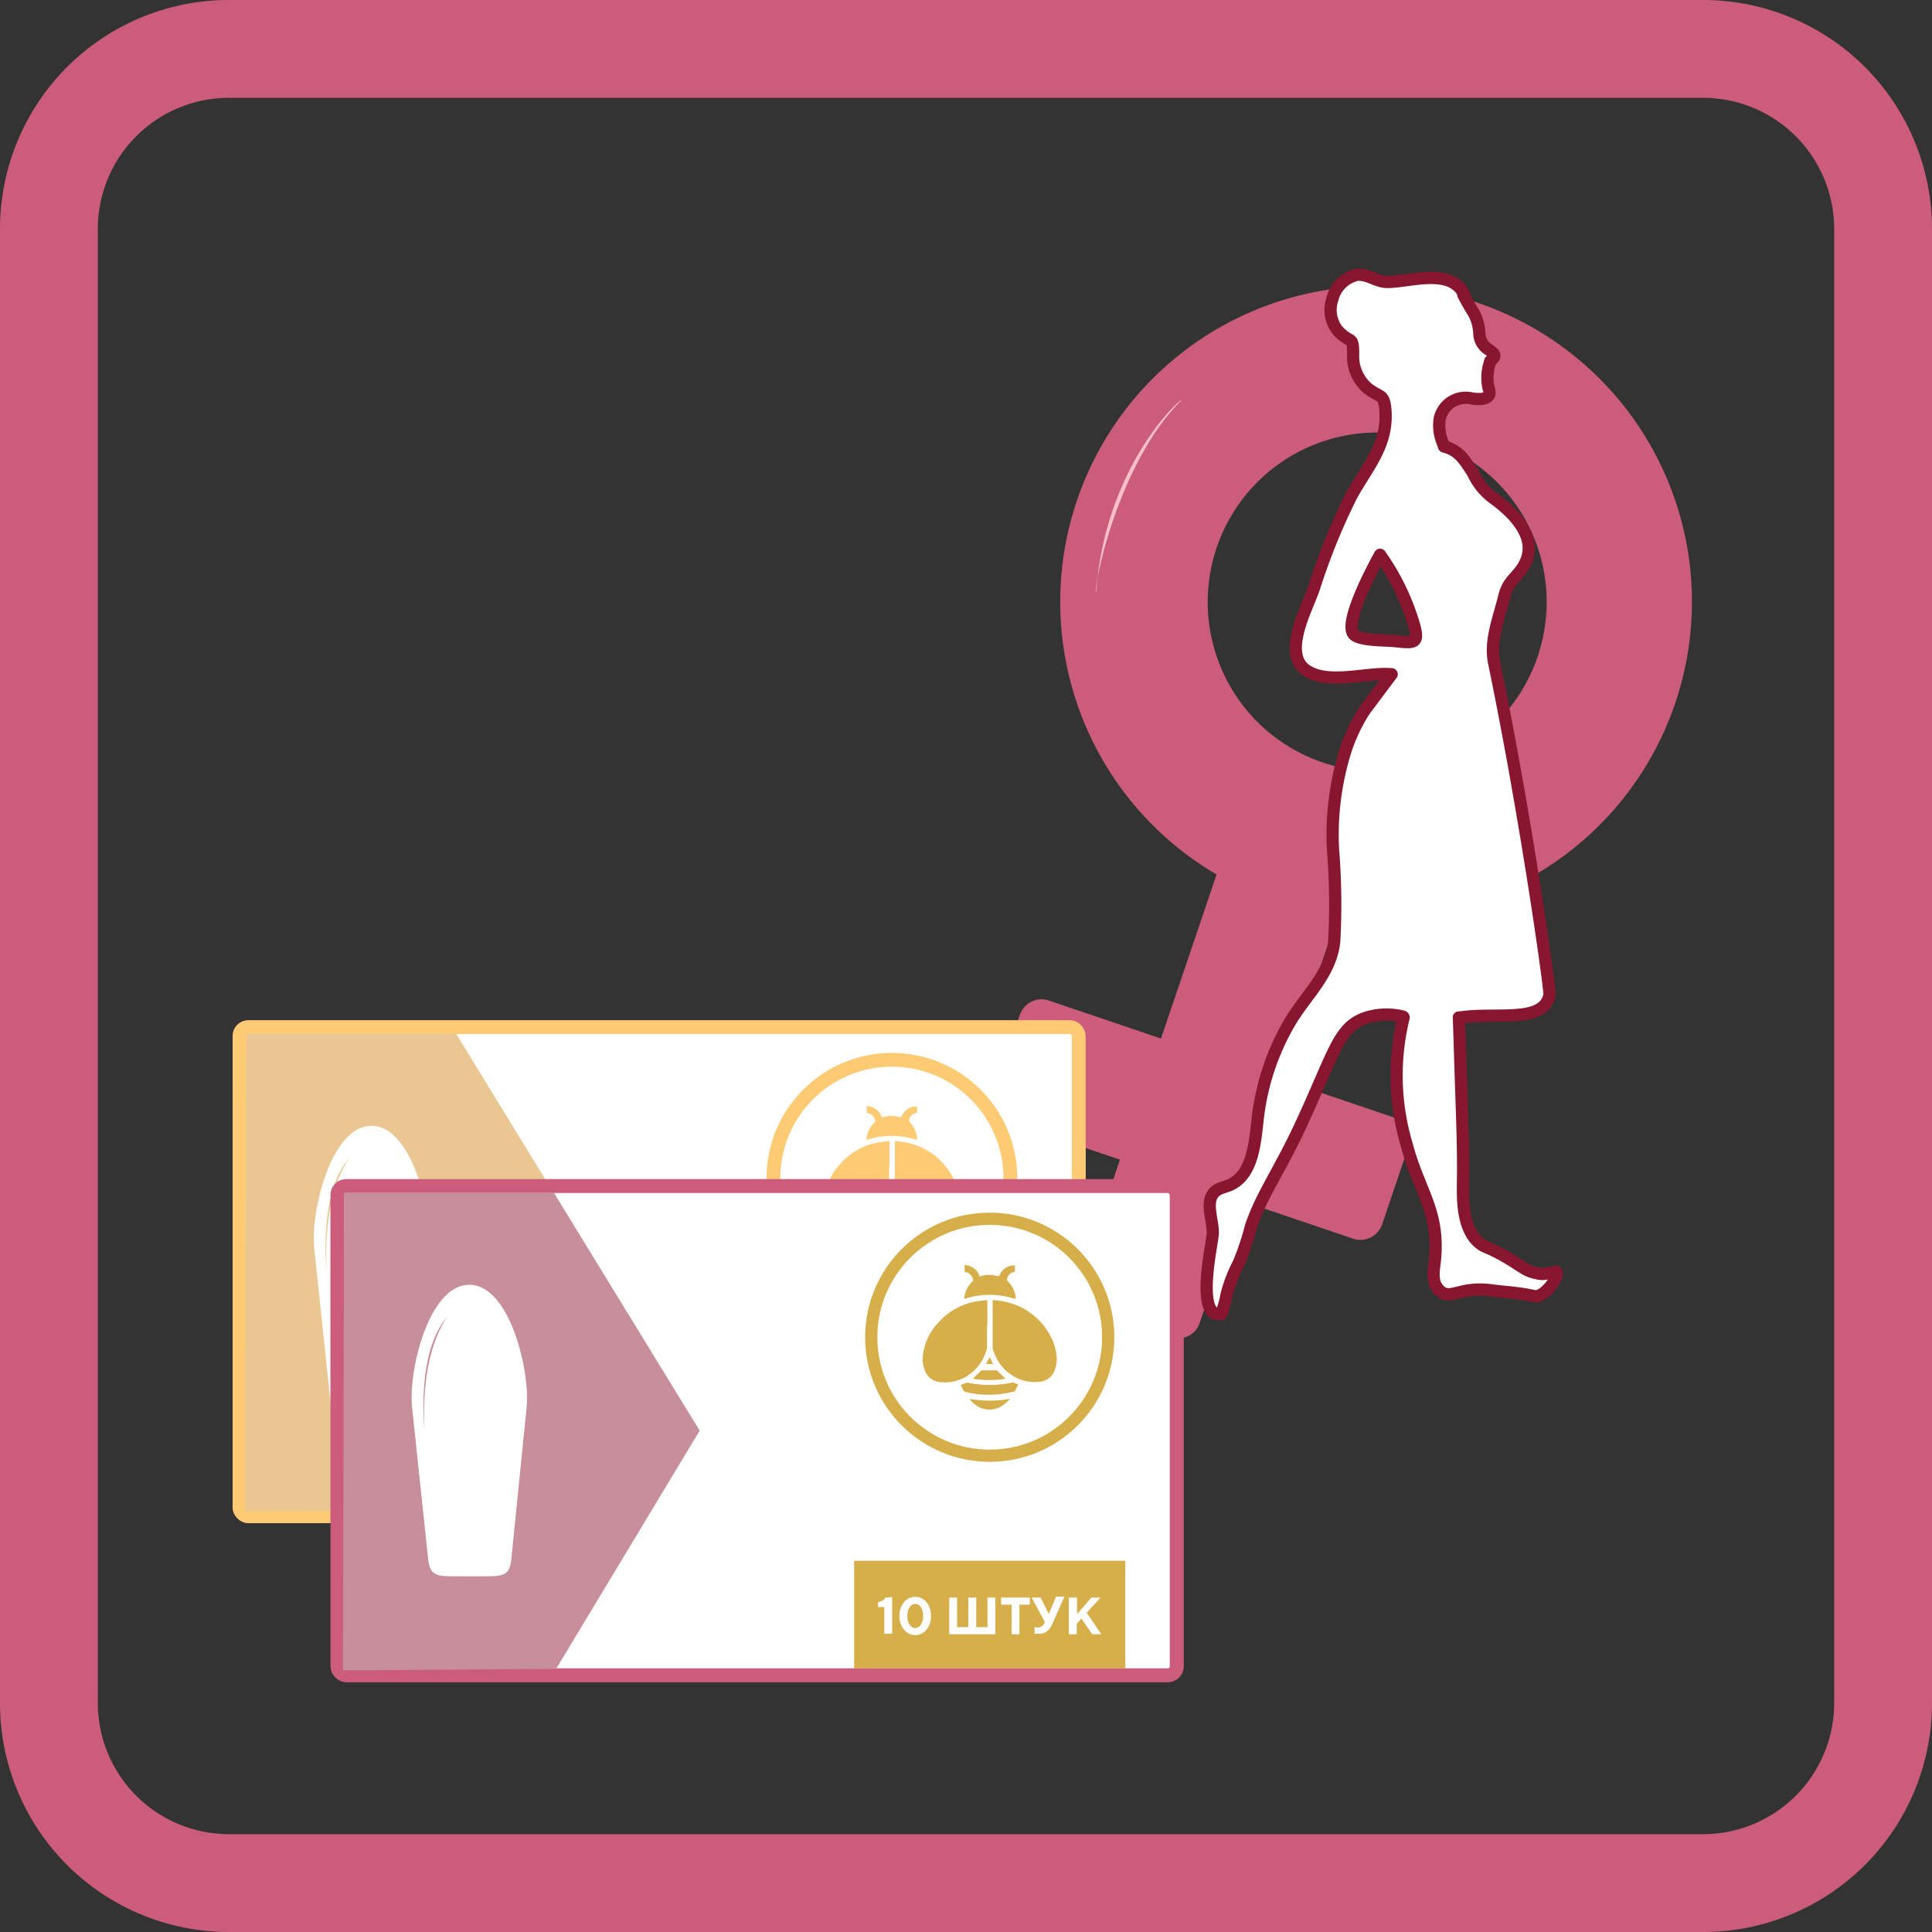 <svg xmlns="http://www.w3.org/2000/svg" viewBox="0 0 158 158"><rect x="0" y="0" width="158" height="158" fill="#333333" stroke="none"/><defs><style>.cls-1{fill:#cc5c7c;}.cls-2,.cls-5,.cls-6,.cls-8{fill:#fff;}.cls-14,.cls-3{fill:none;}.cls-3{stroke:#88162e;stroke-linecap:round;stroke-linejoin:round;}.cls-4{fill:#f7bfc8;}.cls-5{stroke:#cc5c7c;}.cls-14,.cls-5,.cls-6{stroke-miterlimit:10;}.cls-5,.cls-6{stroke-width:1.13px;}.cls-6{stroke:#fdcb74;}.cls-7,.cls-9{fill:#eac692;}.cls-12,.cls-8,.cls-9{fill-rule:evenodd;}.cls-10{fill:#fdcb74;}.cls-11,.cls-12{fill:#c78f9a;}.cls-13{fill:#d6af4a;}.cls-14{stroke:#d6af4a;}</style></defs><g id="_3._Свечи_для_женщин" data-name="3. Свечи для женщин"><path class="cls-1" d="M139.28,8A10.73,10.73,0,0,1,150,18.72V139.28A10.73,10.73,0,0,1,139.28,150H18.72A10.73,10.73,0,0,1,8,139.28V18.72A10.73,10.73,0,0,1,18.72,8H139.28m0-8H18.72A18.72,18.72,0,0,0,0,18.72V139.28A18.72,18.72,0,0,0,18.72,158H139.28A18.72,18.72,0,0,0,158,139.28V18.72A18.72,18.72,0,0,0,139.28,0Z"/><path class="cls-1" d="M120.86,24.77A25.83,25.83,0,1,0,137,57.51,25.82,25.82,0,0,0,120.86,24.77ZM110,62.84a13.86,13.86,0,1,1,16.24-11A13.85,13.85,0,0,1,110,62.84Z"/><rect class="cls-1" x="94.76" y="63.31" width="10.46" height="46.15" rx="1.8" transform="translate(33 -27.52) rotate(18.72)"/><rect class="cls-1" x="81.45" y="86.33" width="33.56" height="10.46" rx="1.87" transform="translate(34.57 -26.68) rotate(18.72)"/><path id="Беременая" class="cls-2" d="M121.11,27.86a1.54,1.54,0,0,0,.52.65,3.54,3.54,0,0,1,.45.34.29.29,0,0,1,0,.48.9.9,0,0,1-.2.14c-.17.11-.2.25-.06.4s.32.34.13.59a.14.14,0,0,0,0,.15.3.3,0,0,1-.1.4.55.55,0,0,0-.15.75c.2.49,0,.75-.5.86a3.31,3.31,0,0,1-1-.06,2.1,2.1,0,0,0-2.5,1.69,3.33,3.33,0,0,0,.2,1.79,1.24,1.24,0,0,0,.84.81c.43.14.59.48,1,.63.64.21.68.79.86,1.47,0,.16.35.28.4.44a2.54,2.54,0,0,0,1.41,1.43,1.85,1.85,0,0,1,.39.15,5.48,5.48,0,0,1,1.84,2.12,2.92,2.92,0,0,1,.44,2.58c-.27.72-.38,1.33-1,1.72s-.8,1.1-1.07,1.84a24.46,24.46,0,0,0-.75,4.33c.5,3.33,3.18,18.56,3.88,23.11.42.68.17,3.46.6,4.13.21.33-.21,1.17-.48,1.44a17.08,17.08,0,0,1-2.62.48,19.21,19.21,0,0,1-4,.58c-.48.08,0,.4,0,.91s-.15,1.31-.21,2-.18,1.4-.18,2.09c0,1.54,0,3.08,0,4.63a36.33,36.33,0,0,0,.43,4.42,30.34,30.34,0,0,0,.92,3.52,2.07,2.07,0,0,0,.84,1.21c.39.24.8.45,1.21.66A15,15,0,0,0,127,104.1c.44.08.18,0,.21.38a1.36,1.36,0,0,1-1,1.37c-.61.26-.65.45-1.3.39-.81-.07-1.64-.15-2.44-.28s-1.54-.66-2.35-.42c-.5.15-1.08.62-1.61.63a1.28,1.28,0,0,1-1.25-1.54,7.48,7.48,0,0,0,.06-3.26c-.62-2.38-1.56-4.56-2.15-7a27.55,27.55,0,0,1-.83-5.18,27.93,27.93,0,0,1,.26-5.09c0-.3.12-.89-.18-.93-.79-.1-1.66.3-2.38-.06a.29.29,0,0,0-.44.11c-.25.4-1.39.71-1.62,1.12-1.2,2.13-1.83,3.94-2.9,6.14-.82,1.68-1.55,3.16-2.36,4.85-.54,1.13-1.35,2.47-1.93,3.58-.73,1.38-.8,3.23-1.3,4.7-.28.83-1.18,1.33-1.26,2.21a6.9,6.9,0,0,1-.09.78c-.11.37.33.8,0,.88a.75.75,0,0,1-.8-.38,1.5,1.5,0,0,1-.23-.55,9.34,9.34,0,0,1,0-3.94c.1-.55.21-1.11.28-1.67a6.42,6.42,0,0,0-.18-2.09,1.35,1.35,0,0,1,1-1.75l.31-.1a2.38,2.38,0,0,0,1.67-1.67,5,5,0,0,0,.21-.78c.29-1.7.57-3.4.89-5.1a17.21,17.21,0,0,1,2.41-6.17q1.23-1.93,2.61-3.77a2.49,2.49,0,0,0,.54-1.06,15.18,15.18,0,0,0,.28-2.21c.07-1.83-.1-3.64-.17-5.46a32.51,32.51,0,0,1,.17-6.76,17.91,17.91,0,0,1,1.36-4.47,12.81,12.81,0,0,1,2.92-4,1.41,1.41,0,0,0,.37-.43c-.61,0-1.18.08-1.76.08-1.11,0-2.22,0-3.32,0a4.86,4.86,0,0,1-1.37-.18,1.6,1.6,0,0,1-1.3-1.33,4,4,0,0,1,.12-2c1-3,2.09-5.92,3.23-8.85a18.73,18.73,0,0,1,2.52-4.55,6.39,6.39,0,0,0,1.19-2.72,15.82,15.82,0,0,0,.18-2.75.44.44,0,0,0-.35-.49,3.48,3.48,0,0,1-2.1-2,2.26,2.26,0,0,1-.19-1.38c0-.27.09-.53.13-.8a.52.52,0,0,0-.32-.59c-.23-.12-.46-.23-.7-.33a1.37,1.37,0,0,1-.82-1,3.39,3.39,0,0,1,.55-2.89,1.86,1.86,0,0,1,2.09-.89,2,2,0,0,1,.74.39.93.93,0,0,0,.83.19,15,15,0,0,1,1.76-.3,8.8,8.8,0,0,1,2.94.06,2.42,2.42,0,0,1,1.85,1.17c.26.51.54,1,.85,1.49a3.86,3.86,0,0,1,.46,1.66m-5.69,23.62a16,16,0,0,0-1.4-3,23.82,23.82,0,0,1-1.22-2.42s0-.06-.09-.12a16.57,16.57,0,0,0-.7,1.56c-.54,1.24-1.08,2.47-1.52,3.75a4.71,4.71,0,0,0-.22.73c-.08.34,0,.39.3.48a13.82,13.82,0,0,0,2.1.38c.9.13,1.8.21,2.69.31.1,0,.19.05.3,0A4.42,4.42,0,0,0,115.29,50.87Z"/><path class="cls-3" d="M118.09,36.51c1.24.33,1.66,1.09,2.36,2.15a5.3,5.3,0,0,0,1.57,2c1.85,1.32,4.16,3.59,2.33,6-.64.83-1.06,1-1.36,2.23-.42,1.71-1.17,3.53-.8,5.31,2.6,12.52,4.6,26.79,4.53,27.16-.46,2.42-4.52,1.37-7.41,1.87"/><path class="cls-3" d="M121.89,29.53a3.84,3.84,0,0,0-.15,2.23c.2.49,0,.75-.5.86a3.31,3.31,0,0,1-1-.06,2.18,2.18,0,0,0-2.5,1.69,3.64,3.64,0,0,0,.39,2.26"/><path class="cls-3" d="M119.67,24.1c.26.51.54,1,.85,1.49a3.86,3.86,0,0,1,.46,1.66,1.69,1.69,0,0,0,.13.61,1.54,1.54,0,0,0,.52.65,3.54,3.54,0,0,1,.45.34.29.29,0,0,1,0,.48c-.06.06-.13.17-.2.2"/><path class="cls-3" d="M99.9,107.45c-2.19.46-.77-5.69-.72-6.54s-.47-2.17-.13-3,1.11-.73,1.78-1.13c2-1.16,1.81-4.5,2.2-6.49a20,20,0,0,1,2.64-7c1.32-2.08,3.15-3.74,3.44-6.26a55,55,0,0,0-.09-7.48,23,23,0,0,1,1-8.12,14.07,14.07,0,0,1,1.6-3.37l2.19-2.92c-2-.18-5.11.88-6.92-.28-2.11-1.34,0-5.08.56-6.75a52.38,52.38,0,0,1,3.07-7.57c1.27-2.32,3-4.12,2.78-7-.11-1.35-.41-1-1.4-1.74a3.43,3.43,0,0,1-1.24-2.78c0-1.69-.17-.8-1.27-2a2.71,2.71,0,0,1-.43-2.54,2.69,2.69,0,0,1,2-2c.92-.1,1.59.59,2.51.58,1.8,0,5.16-1.2,6.26,1"/><path class="cls-3" d="M114.74,83.14a5.49,5.49,0,0,0-3.2.15c-2.14.84-2.44,2.87-5.24,8.88-1.67,3.57-3.15,5.6-4,8.14a22.33,22.33,0,0,1-1,3,11.79,11.79,0,0,0-1,2.61,7.06,7.06,0,0,1-.45,1.55"/><path class="cls-3" d="M127.25,104c.36.37-1,2.17-1.77,2-1.36-.3-2.42-.33-3.55-.48-2.5-.33-3.29.81-4.14.07s-.48-1.83-.41-2.91c.26-3.71-1.36-5.4-2.32-9a19.83,19.83,0,0,1-.27-10.47"/><path class="cls-3" d="M119.31,83.21c.22,7.45.4,10.37.33,13.75,0,1-.09,3.7,1.49,4.81.38.27.48.18,1.6.79,1.61.87,1.89,1.32,2.76,1.52.51.12.55.18,1.76-.06"/><path class="cls-3" d="M115.57,50.87a19.19,19.19,0,0,0-2.71-5.5c-.66,1.21-3,5.61-2.14,6.52.53.53,2.72.46,3.45.55C115.77,52.62,116.1,52.61,115.57,50.87Z"/><path class="cls-4" d="M96.64,32.71c-.3,0-6.28,5.62-7,15.73C89.37,48.26,91.36,37.92,96.64,32.71Z"/><rect class="cls-5" x="19.59" y="84" width="68.63" height="40" rx="0.72"/><rect class="cls-6" x="19.59" y="84" width="68.63" height="40" rx="0.72"/><polygon class="cls-7" points="37.29 84.52 49.22 104 37.48 123.48 20.05 123.59 20.14 84.52 37.29 84.52"/><path class="cls-8" d="M29,115.91h2.83c1.45,0,1.89-.17,2-1.54l1.24-12.3c.29-2.87-1.35-10-4.69-10s-5,7.11-4.68,10L27,114.37C27.13,115.74,27.57,115.91,29,115.91Z"/><path class="cls-9" d="M26.72,104s-.74-6.51,1.91-9.36C28.63,94.64,26.35,97.24,26.72,104Z"/><circle class="cls-6" cx="72.94" cy="96.36" r="9.69"/><path class="cls-10" d="M73.16,93.31a7,7,0,0,1,1.45.25,5.44,5.44,0,0,1,3.07,2.31,4.4,4.4,0,0,1,.71,1.86,2.64,2.64,0,0,1-.15,1.36A1.42,1.42,0,0,1,77,100a3.35,3.35,0,0,1-2.24-.53,3.59,3.59,0,0,1-1.36-1.6c-.08-.18-.15-.38-.22-.57a.19.19,0,0,1,0-.08V93.31Z"/><path class="cls-10" d="M72.72,95.33c0,.59,0,1.18,0,1.77a1.34,1.34,0,0,1-.07.4,3.8,3.8,0,0,1-1.38,1.91,3.41,3.41,0,0,1-2.21.63,1.77,1.77,0,0,1-.69-.14,1.48,1.48,0,0,1-.72-.78,2.48,2.48,0,0,1-.17-1.29,4.62,4.62,0,0,1,1.28-2.69,5.38,5.38,0,0,1,2.91-1.68c.31-.06.63-.09,1-.14.07,0,.08,0,.08.08,0,.32,0,.64,0,1v1Z"/><path class="cls-10" d="M75,93.23a6.52,6.52,0,0,0-4.14,0,.22.22,0,0,1,0-.08,2.1,2.1,0,0,1,.58-1.27,1.14,1.14,0,0,1,.11-.11.17.17,0,0,0,0-.2.77.77,0,0,0-.49-.52H71a.1.1,0,0,1-.11-.11v-.49a3,3,0,0,1,.32.06,1.3,1.3,0,0,1,.88.78c0,.1,0,.1.14.07a2.2,2.2,0,0,1,1.32,0c.14,0,.14,0,.21-.1a1.28,1.28,0,0,1,1-.77H75V91s0,0,0,0a.91.91,0,0,0-.39.17.63.63,0,0,0-.24.37.28.28,0,0,0,0,.18,1,1,0,0,0,.13.16A2.13,2.13,0,0,1,75,93.13Z"/><path class="cls-10" d="M70.59,100.25l.46-.17a.17.17,0,0,1,.1,0,8.89,8.89,0,0,0,1.93.18,8.45,8.45,0,0,0,1.66-.19.39.39,0,0,1,.15,0l.35.16c.05,0,.05,0,0,.08s-.15.33-.24.5a.09.09,0,0,1-.06,0,8.27,8.27,0,0,1-2.58.25,8.67,8.67,0,0,1-1.34-.2.36.36,0,0,1-.27-.22l-.15-.32A.42.42,0,0,1,70.59,100.25Z"/><path class="cls-10" d="M71.28,101.4a9.74,9.74,0,0,0,3.32,0,3,3,0,0,1-.68.59,1.78,1.78,0,0,1-.86.27,1.83,1.83,0,0,1-1.14-.3A2.44,2.44,0,0,1,71.28,101.4Z"/><path class="cls-10" d="M71.61,99.71l0,0c.21-.22.43-.43.65-.64a.21.21,0,0,1,.1,0h1.08a.14.14,0,0,1,.09,0c.24.22.47.45.7.68v0a8.19,8.19,0,0,1-2.66,0Z"/><path class="cls-10" d="M72.63,98.55l.3-.57h0l.29.57Z"/><rect class="cls-5" x="27.6" y="97" width="68.63" height="40" rx="0.72"/><rect class="cls-5" x="27.6" y="97" width="68.63" height="40" rx="0.72"/><polygon class="cls-11" points="45.29 97.53 57.22 117 45.48 136.48 28.05 136.6 28.14 97.53 45.29 97.53"/><path class="cls-8" d="M37,128.91h2.83c1.45,0,1.89-.17,2-1.54l1.24-12.3c.29-2.87-1.35-10-4.69-10s-5,7.11-4.68,10L35,127.37C35.13,128.74,35.57,128.91,37,128.91Z"/><path class="cls-12" d="M34.72,117s-.74-6.51,1.92-9.36C36.64,107.64,34.35,110.24,34.72,117Z"/><rect class="cls-13" x="69.85" y="127.64" width="22.18" height="8.8"/><circle class="cls-14" cx="80.94" cy="109.36" r="9.69"/><path class="cls-13" d="M81.16,106.32a6.37,6.37,0,0,1,1.45.24,5.44,5.44,0,0,1,3.07,2.31,4.45,4.45,0,0,1,.71,1.86,2.61,2.61,0,0,1-.15,1.36A1.42,1.42,0,0,1,85,113a3.35,3.35,0,0,1-2.24-.53,3.59,3.59,0,0,1-1.36-1.6c-.08-.18-.15-.38-.22-.57a.19.19,0,0,1,0-.08v-3.93Z"/><path class="cls-13" d="M80.72,108.33v1.78a1.07,1.07,0,0,1-.07.39,3.8,3.8,0,0,1-1.38,1.91,3.35,3.35,0,0,1-2.21.63,1.77,1.77,0,0,1-.69-.14,1.45,1.45,0,0,1-.72-.78,2.48,2.48,0,0,1-.17-1.29,4.62,4.62,0,0,1,1.28-2.69,5.38,5.38,0,0,1,2.91-1.68c.31-.06.63-.09,1-.13.07,0,.08,0,.08.07,0,.32,0,.64,0,1v1Z"/><path class="cls-13" d="M83,106.23a6.52,6.52,0,0,0-4.14,0,.22.22,0,0,1,0-.08,2.13,2.13,0,0,1,.58-1.27,1.14,1.14,0,0,1,.11-.11.17.17,0,0,0,0-.2.79.79,0,0,0-.49-.52H79a.1.1,0,0,1-.11-.11v-.49a3,3,0,0,1,.32.06,1.32,1.32,0,0,1,.88.78c0,.1,0,.1.14.07a2.2,2.2,0,0,1,1.32,0c.14,0,.14,0,.21-.1a1.28,1.28,0,0,1,1-.77H83V104s0,0,0,0a1.13,1.13,0,0,0-.39.17.63.63,0,0,0-.24.38.26.26,0,0,0,0,.17,1,1,0,0,0,.13.16,2.13,2.13,0,0,1,.57,1.23Z"/><path class="cls-13" d="M78.59,113.25l.46-.17a.17.17,0,0,1,.1,0,8.89,8.89,0,0,0,1.93.18,8.45,8.45,0,0,0,1.66-.19.26.26,0,0,1,.15,0,3.68,3.68,0,0,1,.35.15c.05,0,.05,0,0,.08s-.16.33-.25.5a.09.09,0,0,1-.06,0,8.27,8.27,0,0,1-2.58.25,8.67,8.67,0,0,1-1.34-.2.36.36,0,0,1-.27-.22l-.15-.32A.34.34,0,0,1,78.59,113.25Z"/><path class="cls-13" d="M79.28,114.4a9.74,9.74,0,0,0,3.32,0,3,3,0,0,1-.68.59,1.88,1.88,0,0,1-2,0A2.44,2.44,0,0,1,79.28,114.4Z"/><path class="cls-13" d="M79.61,112.71l0,0c.21-.22.43-.43.65-.64a.21.21,0,0,1,.1,0h1.08a.14.14,0,0,1,.09,0l.7.68,0,0a8,8,0,0,1-2.67,0Z"/><path class="cls-13" d="M80.63,111.55l.3-.57h0l.29.57Z"/><path class="cls-8" d="M72.41,130.65l0,0-.06.09-.11.11a.5.5,0,0,1-.18.1.72.72,0,0,1-.25.07v.41h.51v2.18h.64v-3Zm1.8,1.5h0a1.2,1.2,0,0,1,.19-.73.53.53,0,0,1,.45-.25.55.55,0,0,1,.45.25,1.2,1.2,0,0,1,.19.73,1.18,1.18,0,0,1-.19.73.57.57,0,0,1-.45.26.54.54,0,0,1-.45-.26,1.18,1.18,0,0,1-.19-.73Zm1.92,0h0a1.65,1.65,0,0,0-.37-1.13,1.18,1.18,0,0,0-1.82,0,1.66,1.66,0,0,0-.38,1.13,1.64,1.64,0,0,0,.38,1.13,1.16,1.16,0,0,0,1.82,0,1.64,1.64,0,0,0,.37-1.13Zm5.27-1.5h-.64v2.42h-.92v-2.42h-.65v2.42h-.92v-2.42h-.64v3H81.4v-3Zm.47,0h0v.58h.86v2.42h.64v-2.42h.85v-.58Zm3.19,0h-.69l1.08,2-.09.15a.54.54,0,0,1-.49.3.67.67,0,0,1-.26-.05v.56h0l.13,0H85a.92.92,0,0,0,.62-.2,1.64,1.64,0,0,0,.43-.59l1-2.25h-.68l-.6,1.42-.71-1.42Zm3,0h-.65v3h.65v-.86l.38-.42.88,1.28h.75l-1.2-1.76L90,130.65h-.74L88.08,132v-1.31Z"/></g></svg>